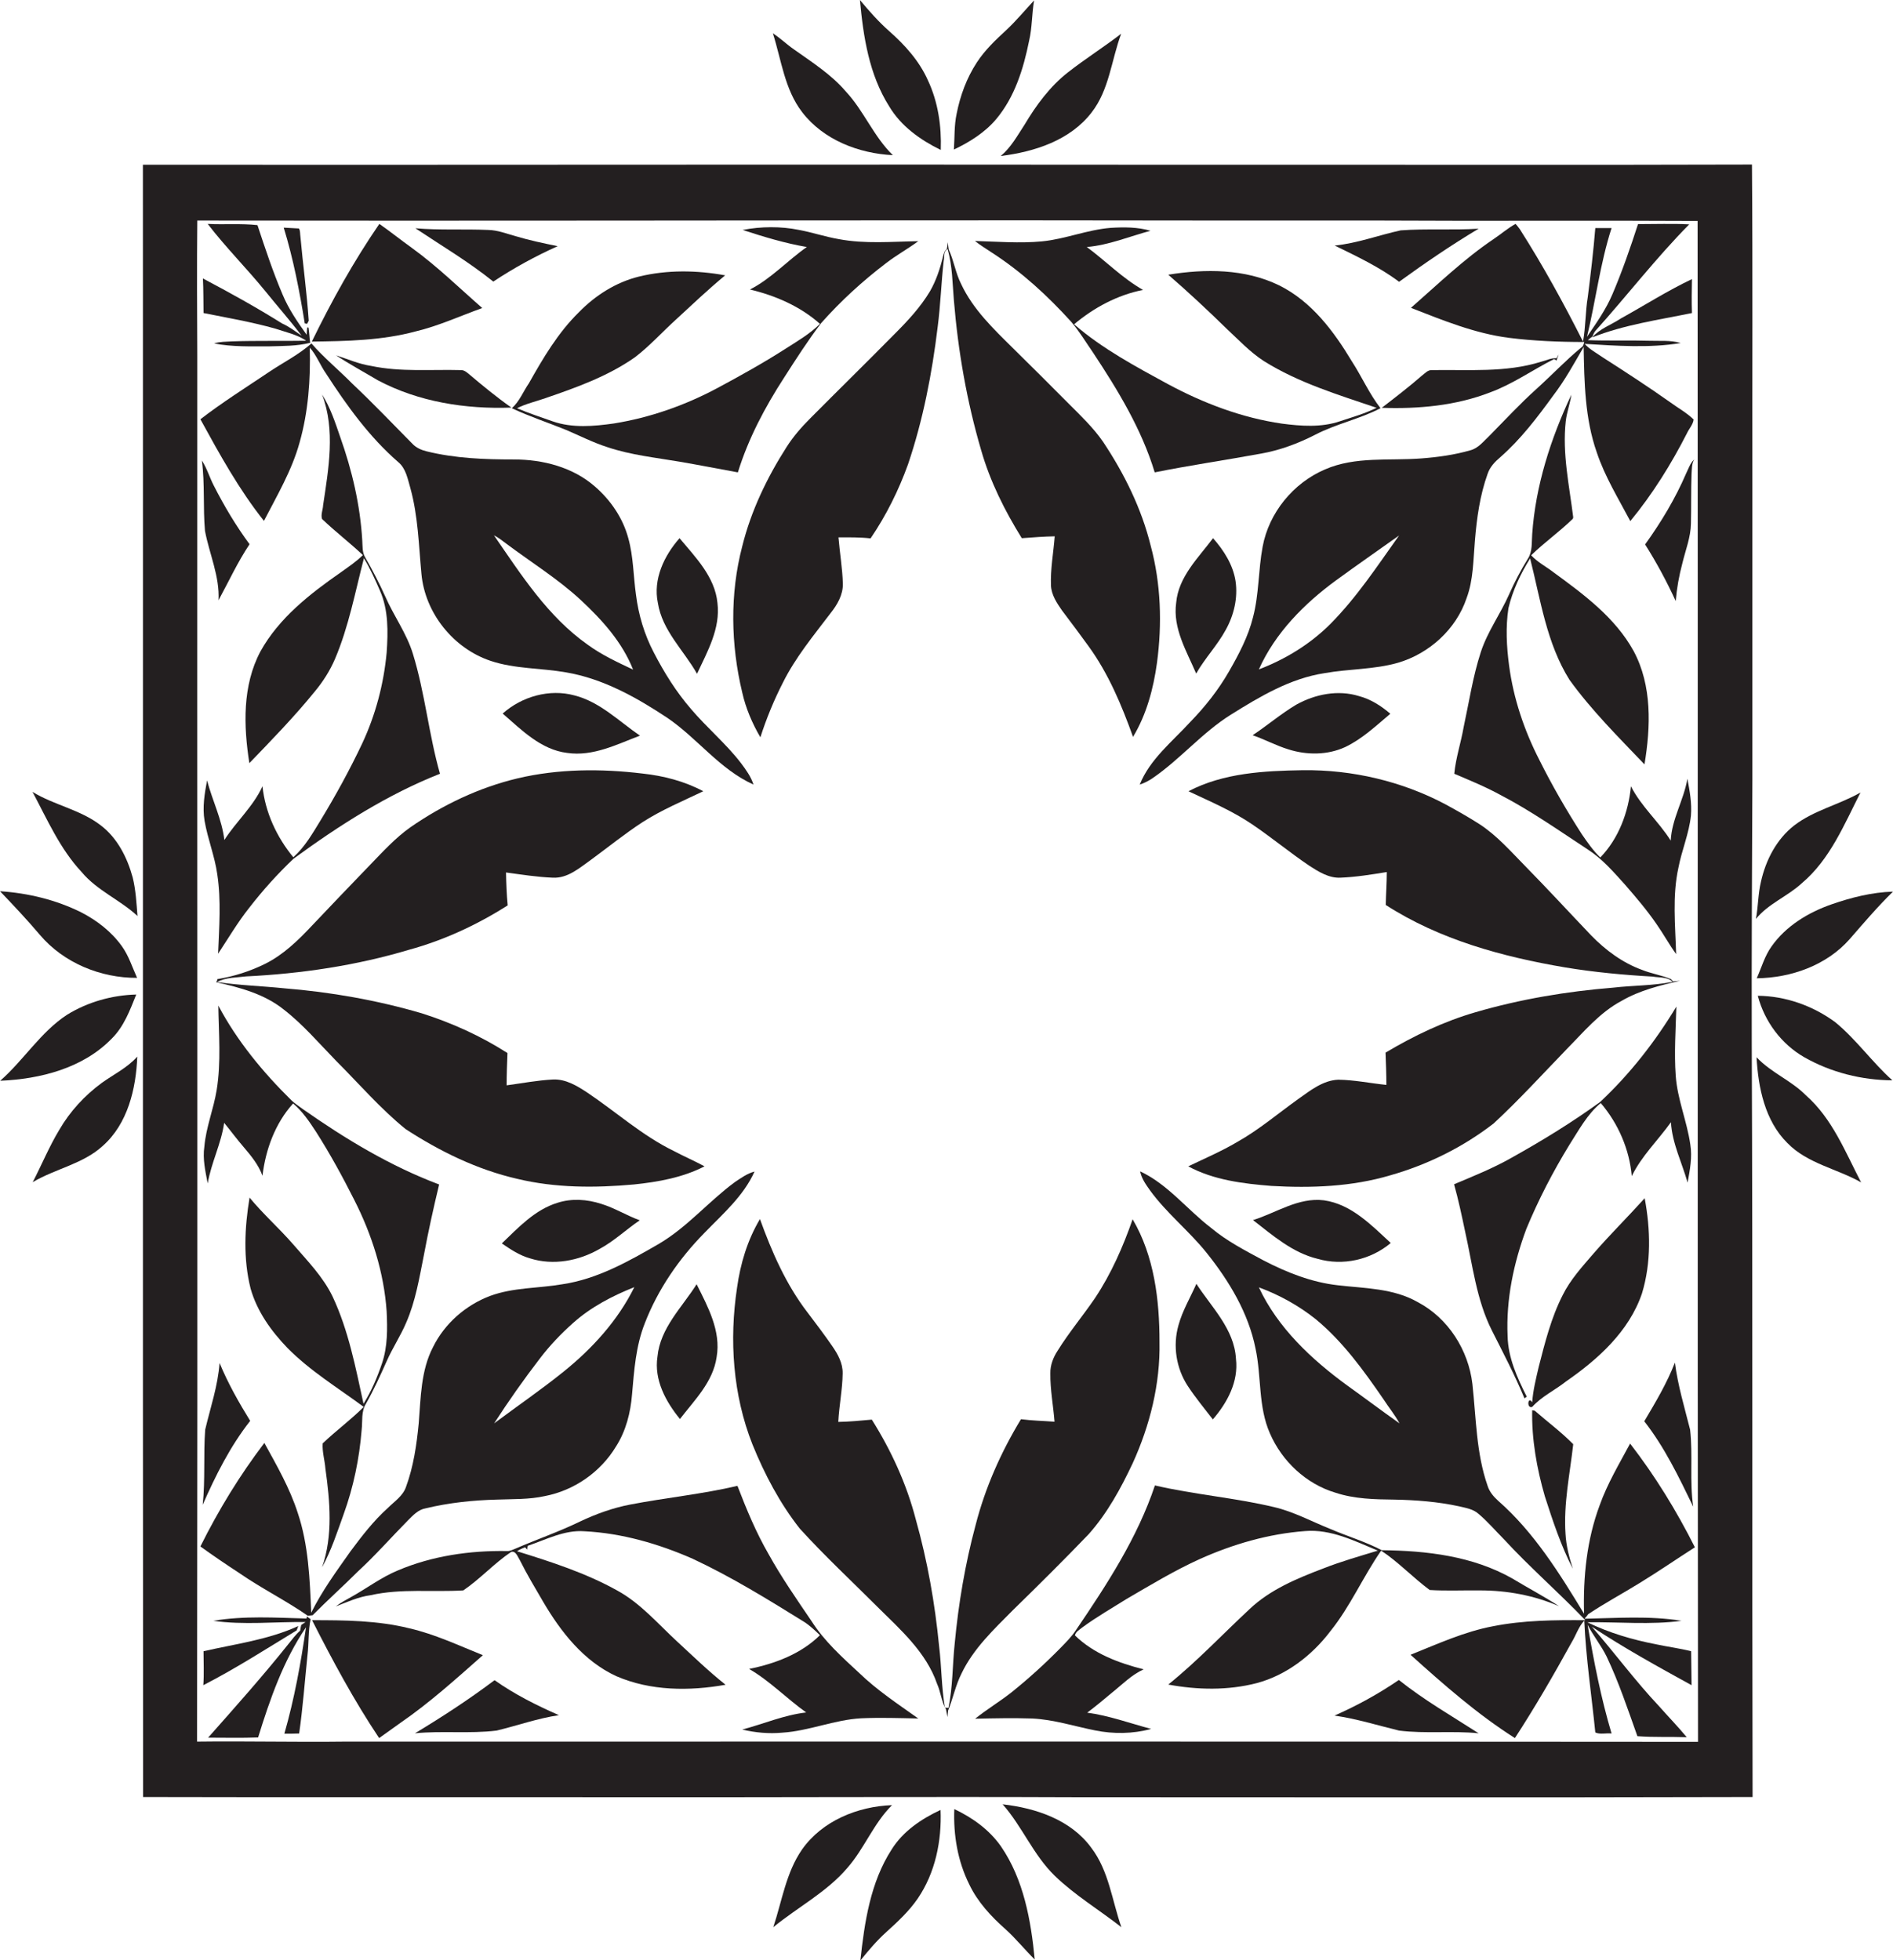 <?xml version="1.0" encoding="utf-8"?>
<!-- Generator: Adobe Illustrator 19.2.0, SVG Export Plug-In . SVG Version: 6.00 Build 0)  -->
<svg version="1.1" id="Layer_1" xmlns="http://www.w3.org/2000/svg" xmlns:xlink="http://www.w3.org/1999/xlink" x="0px" y="0px"
	 viewBox="0 0 908.7 941.2" enable-background="new 0 0 908.7 941.2" xml:space="preserve">
<g>
	<path fill="#231F20" d="M451.6,72c0.4-11.5-1.3-23.1-6.2-33.5c-4.1-9.2-11-16.9-18.5-23.5c-5.2-4.6-9.7-9.7-14.1-15
		c1.6,17.6,4.4,35.8,14,51C432.5,60.6,441.8,67.2,451.6,72z"/>
	<path fill="#231F20" d="M478.2,57.2c8.9-10.6,13.1-24.2,15.8-37.6c1.5-6.4,1.3-13,2.4-19.4c-4.4,4.7-8.5,9.7-13.2,14.1
		c-5.2,4.8-10.4,9.7-14.3,15.7c-4.9,7.5-8,16-9.7,24.7c-1.2,5.6-0.9,11.4-1.3,17.1C465.5,68.2,472.8,63.6,478.2,57.2z"/>
	<path fill="#231F20" d="M428.6,74.5c-9.2-8.9-13.9-21.3-22.6-30.6c-7-8.2-16.2-14-24.9-20.2c-3.5-2.4-6.5-5.4-10.1-7.7
		c4.1,12.8,5.6,26.9,14.1,37.9C395.3,67.2,412.3,73.7,428.6,74.5z"/>
	<path fill="#231F20" d="M480.4,74.9c16.2-2,33.3-7.5,43.6-20.9c8.5-10.9,9.5-25.2,14.2-37.8c-8.3,6.4-17.2,12-25.5,18.5
		c-8.7,6.8-15.3,15.8-20.9,25.2C488.4,65.1,485.3,70.8,480.4,74.9z"/>
	<path fill="#231F20" d="M840.9,501.4c-0.1-42.3,0.1-84.7,0.3-127c0-47.3,0-94.7,0-142c-0.1-51.1,0.2-102.3-0.2-153.4
		c-90.8,0.3-181.7,0-272.5,0.1c-166.6-0.2-333.2,0.1-499.9,0c0.1,261.2-0.1,522.5,0.1,783.7c75.9,0.2,151.9,0,227.8,0.1
		c73.6,0.1,147.3-0.3,221,0c107.9,0,215.9,0.2,323.8-0.1C841,742.3,841.4,621.9,840.9,501.4z M165.4,836.2
		c-23.6,0.3-47.2-0.3-70.8,0c0.3-221.6,0-443.2,0.1-664.8c-0.1-21.8-0.2-43.7,0-65.5c132.2,0.2,264.5-0.1,396.7-0.1
		c57,0.1,113.9,0.1,170.9,0.1c50.9,0.3,101.7-0.1,152.6,0.2c0.2,243.4-0.1,486.8,0.2,730.2C598.6,836.1,382,836.2,165.4,836.2z"/>
	<path fill="#231F20" d="M97.4,133.7c0.3,5.5,0.2,11,0.3,16.6c11.5,2.3,23.2,4.3,34.5,7.5c5,1.7,10.4,2.8,14.8,5.8
		c-11.9,0.2-23.8-0.1-35.7,0.3c-2.8,0.2-5.8,0.1-8.5,1c8.7,1.7,17.7,1.4,26.5,1.4c6.5-0.2,13.2-0.1,19.6-1.7
		c-0.4-2.4-0.4-4.9-0.8-7.3l-0.6-0.1c-0.1,0.9-0.3,2.6-0.3,3.5c-4.4-6.1-8.7-12.4-11.6-19.4c-4.6-10.8-8.3-22-12-33.2
		c-7.9-0.9-15.9-0.2-23.9-0.6c8.6,11.2,18.6,21.2,27.5,32.1c5.8,7.2,12,14.2,17.6,21.6c-3-2.1-6-4.4-9.4-5.9
		C123.1,147.6,110.3,140.5,97.4,133.7z"/>
	<path fill="#231F20" d="M724.3,162.2c12,1.5,24.1,2,36.2,2c-0.3,1-0.4,2.1-1.5,2.7c-7.5,6.2-14.2,13.3-21.4,19.8
		c-7.9,7.1-15.1,14.9-22.6,22.5c-2.8,2.6-5.3,6-9.2,7c-7.6,2.2-15.6,3.3-23.5,3.9c-15.4,1.2-31.7-1.1-46.3,5.3
		c-15.2,6.5-26.9,20.8-29.9,37.1c-2.1,11.2-1.7,22.8-4.6,33.8c-2.3,9.3-6.8,17.8-11.5,26c-5.1,8.9-11.5,17-18.6,24.3
		c-8.7,9.5-19.4,17.9-24.3,30.1c2.2-0.7,4.3-1.8,6.2-3.1c13.3-9.1,23.8-21.9,37.6-30.5c13.9-8.7,28.5-17.4,44.9-19.9
		c11.7-2.1,23.8-1.7,35.3-5c15-4.4,27.9-16.1,32.9-31c3.3-8.8,3.2-18.4,4-27.6c0.9-10.9,2.4-21.8,6.1-32.1c1.1-3.3,3.5-5.8,6.1-8
		c9.8-8.6,17.7-19,25.4-29.6c5.6-7.3,10-15.4,14.6-23.3c0.3,17,0.6,34.4,6.3,50.6c3.9,11.7,10.4,22.2,16.1,33
		c10.7-13,19.6-27.3,27.2-42.2c1-2.2,2.9-4.1,3.2-6.6c-3.4-3.3-7.5-5.5-11.3-8.3c-10.6-7.5-21.4-14.5-32.3-21.5
		c-3-2.1-6.3-3.8-8.7-6.5c15.3,0.9,30.8,2.1,46.1-0.4c-5-1.5-10.2-0.9-15.3-1.1c-9.8-0.3-19.5,0.1-29.3-0.3c0.7-0.6,1.5-1.2,2.3-1.8
		c0.3-1,0.7-1.8,1.3-2.6c15.2-16.9,29.1-35,45.1-51.2c-8.2-0.4-16.4-0.1-24.6-0.1c-3.7,11.4-7.6,22.7-12.3,33.7
		c-3.1,7.3-7.7,13.8-12.2,20.4c4.2-17.3,6.3-35.2,11.8-52.2c-2.6,0-5.2,0-7.8,0c-0.9,11-2.2,22-3.6,33c-1.2,7.1-1,14.4-2.3,21.5
		c-9.3-18.4-19.2-36.5-30.3-53.9c-0.7-0.9-1.3-1.8-2.1-2.6c-3.8,2.1-7.1,5-10.7,7.4c-14.2,9.6-26.6,21.6-39.5,32.9
		C692.6,153.8,708,160.1,724.3,162.2z M638.6,299.6c-9.7,9.7-21.5,16.9-34.3,21.8c7.8-17.5,21.8-31.6,37.1-42.8
		c10-7.3,20.1-14.3,30.2-21.5C661.2,271.7,651.3,286.8,638.6,299.6z"/>
	<path fill="#231F20" d="M231.5,147.9c-11.1-9.7-21.7-20.1-33.7-28.8c-5.3-3.8-10.4-7.9-15.7-11.6c-12.3,17.9-22.9,37-32.4,56.5
		c16.7-0.2,33.6-0.5,49.9-4.9C210.5,156.5,220.9,151.7,231.5,147.9z"/>
	<path fill="#231F20" d="M147.4,155.5c0.2-0.4,0.6-1.1,0.8-1.5c-0.9-13.5-2.8-27-4-40.5c-0.2-1.2,0-2.7-0.7-3.8
		c-2.4-0.2-4.9-0.2-7.3-0.4c4.6,15,7.6,30.5,10.1,46C146.5,155.3,147.1,155.4,147.4,155.5z"/>
	<path fill="#231F20" d="M267.7,118.2c-6.8-1.4-13.5-2.8-20.2-4.8c-4.3-1.2-8.6-2.9-13.1-3c-11.7-0.5-23.4,0.2-35-0.8
		c12.6,8.4,25.6,16.1,37.4,25.6C246.6,128.7,257,123,267.7,118.2z"/>
	<path fill="#231F20" d="M245.7,196c8.5,4,17.4,6.9,26,10.4c6.6,2.8,13,6.1,19.9,8.3c11.3,3.8,23.1,5,34.8,7
		c9.3,1.6,18.5,3.4,27.8,5.1c5-16.2,13-31.3,22.2-45.5c5.7-8.9,11.4-17.8,17.8-26.2c9.4-10.6,19.9-20.2,31.2-28.8
		c4.9-3.8,10.4-6.8,15.4-10.5c-12.7,0.2-25.6,1.4-38.2-1c-6.4-1.1-12.6-3.2-19-4.4c-8.9-1.8-18.2-1.7-27.1,0
		c10.1,3.3,20.3,6.4,30.8,8.2c-9.3,6.5-17.1,15.2-27.3,20.4c12.2,2.9,24.2,8.1,33.6,16.5c-4.8,4.8-10.7,8.2-16.3,11.8
		c-10.6,6.8-21.7,13-32.9,19c-15.5,8.3-32.3,14.2-49.6,17c-9.8,1.4-20.1,2.3-29.5-1c-5.7-2-11.5-3.9-17.1-6.3
		c4.3-2.2,9-3.2,13.5-4.8c14.9-5.1,30-10.5,43-19.6c7.1-5.4,13.1-12.1,19.7-18.1c7.8-7.2,15.5-14.5,23.7-21.3
		c-13.7-2.5-27.9-2.7-41.4,0.6c-11,2.7-20.9,9-28.8,17.1c-10,9.8-17.2,22-24,34.1C251.2,187.9,249.4,192.7,245.7,196z"/>
	<path fill="#231F20" d="M514.3,154.6c3.9,4.6,7,9.8,10.4,14.7c11.9,18,23.3,36.7,29.6,57.5c16.9-3.4,34.1-5.9,51-9
		c9.1-1.6,17.9-4.9,26.1-9.1c10-5.2,21.3-7.5,31.3-12.7c-5.4-6.9-8.9-15-13.7-22.4c-8.7-14.5-19.4-28.9-35-36.6
		c-16.4-8-35.5-8-53.2-5.1c9.7,8.4,19,17.1,28.1,26c5.7,5.3,11.1,11.1,17.7,15.4c16.7,10.5,35.7,16.2,54.2,22.5
		c-5.6,2.8-11.7,4.5-17.7,6.5c-8.9,3-18.5,2.3-27.7,1.1c-19.3-2.8-37.7-9.8-54.8-19c-15.6-8.5-31.5-17-45-28.7
		c9.5-8,20.9-14.1,33.1-16.5c-9.9-5.6-17.9-13.9-27-20.6c10.6-0.9,20.5-5.1,30.6-7.8c-6.2-1.8-12.7-1.8-19.1-1.4
		c-11.3,0.9-21.8,5.4-33.1,6.5c-10.7,1-21.4,0.1-32.1-0.2c2.6,2.1,5.5,3.8,8.3,5.7C490.5,130.6,503,142.1,514.3,154.6z"/>
	<path fill="#231F20" d="M709.8,109.8c-12.5,0.8-25-0.1-37.4,0.8c-10.6,2.3-20.8,6.2-31.7,7.3c10.6,5.2,21.5,10.3,30.9,17.4
		C684,126.3,696.6,117.7,709.8,109.8z"/>
	<path fill="#231F20" d="M388.9,200.9c-4.2,4.2-8.1,8.7-11.3,13.7c-9.4,14.7-17.1,30.7-21.3,47.7c-6,22.9-5.5,47.3,0,70.2
		c1.7,7.6,4.8,14.8,8.7,21.5c2.9-9,6.5-17.8,10.8-26.2c6-12.1,14.7-22.6,22.9-33.4c3.2-4,6-8.8,5.9-14.1c-0.2-7.5-1.5-14.9-2.1-22.3
		c5.1,0,10.3-0.1,15.4,0.5c7.5-11,13.5-23.1,18-35.6c7.2-21.3,11.5-43.5,14.2-65.8c1.4-10.6,1.7-21.2,2.9-31.8
		c0.5-1.9-0.3-4.6,1.9-5.7c2.3,8,2.3,16.4,3,24.6c2,24.3,6.2,48.5,13.1,72c4.3,15,11.3,29,19.5,42.2c5.3-0.4,10.5-0.8,15.8-0.9
		c-0.6,7.9-2.1,15.7-1.8,23.6c0.2,4.5,2.8,8.4,5.3,12c4.3,5.7,8.6,11.4,12.7,17.1c9.6,13.2,15.9,28.3,21.4,43.6
		c6.5-10.8,9.8-23.2,11.5-35.6c2.5-18.7,1.9-37.9-3-56.1c-4.4-17.9-12.7-34.7-22.9-50c-4.7-6.8-10.7-12.5-16.5-18.3
		c-8.8-8.9-17.7-17.7-26.6-26.5c-9.4-9.3-19.3-18.7-25-30.9c-2.7-5.3-3.5-11.3-6-16.6c-0.2-1.2-0.3-2.3-0.4-3.5
		c-0.2,1.1-0.3,2.2-0.5,3.3c-1.2,0.8-1.4,2.3-1.8,3.5c-1.4,5.8-3.3,11.6-6.3,16.8c-4.5,7.5-10.5,14-16.7,20.2
		C416,174,402.4,187.3,388.9,200.9z"/>
	<path fill="#231F20" d="M777.9,153c-4.5,3-10,4.8-13.6,9c15.4-6.1,31.8-8.4,47.9-11.7c-0.2-5.4-0.1-10.9,0-16.3
		C800.4,139.6,789.3,146.7,777.9,153z"/>
	<path fill="#231F20" d="M143.8,212.5c4.2-14.8,5.3-30.3,4.9-45.6c3.3,3.7,5,8.5,7.9,12.6c9.9,15.3,20.7,30.3,34.5,42.3
		c3.8,3.1,4.6,8.2,5.9,12.6c3.7,13.4,4,27.3,5.3,41.1c1.7,18.8,15.3,35.8,33.2,41.8c11.6,3.9,24.1,3.4,36.1,5.5
		c17.8,3,33.9,12,48.8,21.9c14.4,9.8,25.1,24.7,41.3,32c-1.2-3.8-3.6-7.1-6-10.3c-7.2-9.4-16.4-17-24-26
		c-7.1-8.2-12.9-17.5-17.9-27.2c-4.5-8.6-7.3-18-8.5-27.6c-1.3-9.1-1.2-18.3-3.7-27.2c-2.6-9.7-8.5-18.3-16-24.8
		c-10.6-9.3-25-13-38.9-13c-14,0-28.2-0.5-41.9-3.9c-2.5-0.6-5-1.7-6.8-3.6c-9.6-9.7-19-19.6-29-29c-6.4-6.5-13.5-12.3-19.5-19.2
		c-6.2,5.5-13.7,9.2-20.5,13.8c-11,7.4-22.3,14.5-32.8,22.6c9.2,16.8,18.5,33.7,30.5,48.8C133,237.9,140.1,225.9,143.8,212.5z
		 M243.4,261.3c11.9,8.9,24.5,16.7,35.4,26.8c10.2,9.5,19.9,20.2,25.1,33.4c-7.4-3.5-15-7-21.7-11.9c-19.2-13.5-32-33.6-45.1-52.6
		C239.4,258.2,241.4,259.8,243.4,261.3z"/>
	<path fill="#231F20" d="M221.4,177.7c-14.4-0.4-29,1-43.2-2c-5.9-0.9-11.3-3.3-16.9-5.1c6.5,4.3,13.4,8,20.1,12
		c19.6,10.4,42.1,13.9,64.1,13.1c-7.1-5-13.8-10.5-20.4-16.1C224.1,178.8,222.9,177.7,221.4,177.7z"/>
	<path fill="#231F20" d="M746,172.4c0.3,0.2,0.9,0.5,1.2,0.7c0.3-1,0.7-1.9,1-2.9c-0.3,0.4-0.7,1.3-1,1.8c-2.7-0.2-5,1.1-7.5,1.7
		c-16.9,5.3-34.8,3.7-52.2,4c-2.1-0.2-3.5,1.6-5,2.7c-6.2,5.4-12.7,10.4-19.2,15.4c17.6,0.6,35.5-1,52-7.4
		C726.2,184.4,735.7,177.6,746,172.4z"/>
	<path fill="#231F20" d="M125,312.8c-8.7,16.4-8.1,35.8-5.3,53.6c10.8-11.2,21.7-22.4,31.5-34.5c3.9-4.7,7.2-9.9,9.6-15.5
		c6.6-15.5,9.7-32.2,13.9-48.4c3,5,5.4,10.3,7.7,15.6c4.1,9.3,3.9,19.8,3.2,29.8c-1.4,15-5.3,29.8-11.7,43.5
		c-6,12.7-12.8,25.1-20.1,37.1c-3.8,6.2-7.5,12.7-13,17.6c-8-9.7-13.5-21.6-14.8-34.1c-4.4,9.7-12.6,16.9-18.3,25.8
		c-1.2-10-5.8-19-8.3-28.6c-1.2,6.4-2.3,12.9-1.2,19.4c1.5,8.7,4.9,17,6.1,25.7c1.9,12.6,0.9,25.4,0.4,38.1
		c4.9-7.4,9.4-15.1,14.9-22c6.5-8.4,13.6-16.3,21.3-23.6c21.9-16,45-30.8,70.3-40.8c-5.4-19-7.2-38.8-13-57.6
		c-3-9.8-9.2-18.2-13.3-27.6c-2.9-6.4-6.1-12.6-9.6-18.7c-1.5-2.4-1.2-5.4-1.4-8.1c-1-17-4.9-33.7-10.6-49.7
		c-2.4-7-4.7-14.1-8.7-20.4c6.5,17.1,3.1,35.7,0.5,53.2c-0.1,2.2-1.2,4.5-0.5,6.6c6.3,6,13.3,11.4,19.6,17.3
		c-3.2,3.2-7,5.7-10.6,8.3C148.8,285.1,133.9,296.7,125,312.8z"/>
	<path fill="#231F20" d="M754.3,189.5c-9.9,21.1-17.2,43.7-18.8,67c-0.3,4,0.2,8.3-2.1,11.8c-3.4,5.5-6.4,11.2-9,17.1
		c-4.2,9.5-10.4,17.9-13.6,27.8c-3.8,11.7-5.6,23.9-8.2,35.9c-1.3,7.5-3.8,14.9-4.5,22.4c7.5,3.2,15.1,6.3,22.2,10.2
		c14.6,7.6,28.1,17.1,41.8,26.1c7,4.5,12.5,10.9,18,17c5.3,6.1,10.5,12.2,15.1,18.9c3.3,4.7,6,9.7,9.4,14.4
		c-0.4-13.8-1.9-27.9,1.1-41.5c1.6-8.4,5.1-16.4,6-25c0.5-6-0.6-11.9-1.7-17.7c-1.7,10.2-7.5,19.3-8,29.7
		c-5.8-9.2-14.2-16.4-19.1-26.1c-1.2,12.5-5.9,25.1-14.7,34.2c-3.5-3.3-6.2-7.3-8.9-11.2c-7.4-11.5-14.2-23.3-20.3-35.5
		c-7.3-14.2-12.5-29.6-14.6-45.5c-1.2-9.1-1.7-18.4-0.3-27.5c2-8.5,5.8-16.5,10.4-23.9c5,19.8,7.9,40.8,18.9,58.3
		c10.6,14.7,23.5,27.5,36,40.6c3-18,3.7-37.8-5.2-54.4c-8.8-16-23.8-27.1-38.3-37.7c-3.6-2.8-7.8-4.9-10.9-8.3
		c6.4-6.2,13.6-11.3,20-17.5l0.2-0.7c-1.9-15.3-5.3-30.6-3.6-46.1C752.1,197.9,753.7,193.8,754.3,189.5z"/>
	<path fill="#231F20" d="M809.4,227.3c-5.2,12.1-12,23.4-19.7,34.1c5.5,8.7,10.4,17.8,14.7,27.2c0.5-6.1,1.6-12.2,3.2-18.2
		c1.5-6.3,4-12.4,4.1-19c0.2-8,0-15.9,0.3-23.9c0.2-2.3,0-4.8,1.3-6.9C811.3,222.4,810.5,225.1,809.4,227.3z"/>
	<path fill="#231F20" d="M96.9,221.1c1.5,11.2,0.5,22.6,1.5,33.8c2.1,11.1,7.1,21.8,6.5,33.3c4.9-9,9.2-18.4,14.9-26.9
		c-6.5-8.8-12.1-18.2-17.1-28C100.6,229.3,99.4,224.9,96.9,221.1z"/>
	<path fill="#231F20" d="M315.8,289.5c2.1,13.3,12.4,22.7,18.8,34c5-10.7,11.3-21.8,9.8-34c-1.2-12.5-10.5-21.9-18.2-31.1
		C318.8,266.8,313.4,278.1,315.8,289.5z"/>
	<path fill="#231F20" d="M588.4,302.4c3.9-7,5.9-15.3,4.7-23.4c-1.2-7.8-5.6-14.7-10.8-20.6c-7.1,9.5-16.6,18.5-17.7,31
		c-1.7,12.3,5,23.2,9.6,34C578.4,316,584.4,309.8,588.4,302.4z"/>
	<path fill="#231F20" d="M307.2,353.2c-10.1-6.9-19.2-16.2-31.4-19.3c-12-3.3-25.3,0.5-34.5,8.7c9.1,7.9,18.4,17.4,31,18.9
		C284.7,363.3,296.1,357.4,307.2,353.2z"/>
	<path fill="#231F20" d="M645.7,358.7c8.2-3.9,14.8-10.2,21.7-16c-4.4-3.8-9.4-7-15.1-8.5c-10-3.1-21-0.9-30,4.1
		c-7.4,4.4-13.9,10-21,14.7c5.8,2,11.3,5,17.2,6.8C627.3,362.6,637.2,362.6,645.7,358.7z"/>
	<path fill="#231F20" d="M751.9,503.9c8.3-8.4,16-17.8,26.6-23.4c8.6-5,18.4-7.4,28-9.6c-1.2,0.1-2.3,0.2-3.4,0.3
		c-0.2-0.3-0.7-0.8-1-1.1c-4.5-1.9-9.3-2.6-13.8-4.4c-9.4-3.4-17.6-9.5-24.5-16.6c-10.4-10.9-20.6-22-31.2-32.8
		c-7.1-7.2-13.8-15-22.4-20.6c-5.3-3.4-10.8-6.5-16.3-9.5c-20.9-11.1-44.8-16.7-68.5-16.4c-18.6,0.3-38.1,1.3-54.9,10.1
		c10.4,4.9,21,9.4,30.6,15.9c9.3,6.3,18,13.5,27.3,19.8c4.5,2.9,9.5,6.1,15.1,5.8c7.4-0.3,14.8-1.5,22.2-2.7
		c0,5.3-0.4,10.5-0.5,15.8c25.9,16.7,56.1,24.9,86.2,30c13.9,2.3,27.9,3.6,42,4.4c3.2,0.6,7,0,9.5,2.5c-9.4,1.9-19,1.7-28.5,2.8
		c-22.3,1.8-44.5,5.5-66.1,11.8c-15.2,4.4-29.6,11.3-43.2,19.4c0.2,5.2,0.4,10.3,0.4,15.5c-7.7-0.8-15.4-2.4-23.1-2.5
		c-7.3,0.3-13.3,5.1-19.1,9.2c-9.8,7-18.9,14.8-29.4,20.7c-7.6,4.5-15.6,7.9-23.5,11.7c12.2,6.6,26.3,8.3,39.9,9.4
		c19.1,1.1,38.6,0.4,57.1-5.1c17.9-5.1,34.9-13.5,49.6-24.9C729.3,528,740.4,515.8,751.9,503.9z"/>
	<path fill="#231F20" d="M323.4,552.6c-15-7.3-27.5-18.6-41.3-27.9c-5-3.3-10.5-6.7-16.7-6.4c-7.5,0.4-14.8,1.8-22.2,2.8
		c0-5.2,0.2-10.4,0.4-15.5c-12.8-8.2-26.7-14.5-41.2-19.1c-21.5-6.3-43.7-10.2-66.1-12c-10.7-1.1-21.5-1.4-32.1-3
		c4.3-2.3,9.3-2.1,14-2.7c26.4-1.3,52.8-5.2,78.2-12.8c16.8-4.6,32.7-12,47.3-21.3c-0.5-5.2-0.7-10.5-0.8-15.8
		c7.4,1,14.9,2.2,22.4,2.5c7.2,0.4,12.9-4.7,18.4-8.6c8.2-6,16.2-12.5,24.8-18.1c9.2-5.9,19.3-10.1,29.1-14.8
		c-9-4.8-19-7.4-29.2-8.5c-19.9-2.4-40.4-2.3-59.9,2.3c-18.5,4.4-35.9,12.7-51.5,23.5c-7.2,5.1-13.1,11.6-19.2,17.9
		c-9.5,9.8-18.9,19.7-28.3,29.6c-6.5,6.9-13.5,13.7-22.1,18c-7.2,3.6-15.1,6.1-23,7.4c-0.1,0.5-0.3,1-0.6,1.5
		c11.4,2.5,23.2,5.7,32.4,13.1c9.3,7.2,17,16.3,25.2,24.7c11,11,21.2,22.9,33.3,32.7c16.4,10.7,34.4,19.5,53.6,23.9
		c18.3,4.4,37.3,4.4,56,2.7c11.6-1.2,23.4-3.3,33.9-8.7C333.4,557.4,328.3,555.2,323.4,552.6z"/>
	<path fill="#231F20" d="M48.4,396.3c-9.8-7.6-22.4-9.7-32.8-16.1c7.1,13.3,13.2,27.4,23.6,38.5c7.4,8.9,18.4,13.3,26.8,21.1
		c-0.5-6.2-0.8-12.4-2.3-18.5C61.1,411.8,56.4,402.4,48.4,396.3z"/>
	<path fill="#231F20" d="M865,424c13.5-11.4,20.3-28.2,28.1-43.5c-10.3,5.9-22.3,8.5-31.8,15.8c-8.5,6.6-13.7,16.7-16,27.1
		c-1.4,5.8-1.3,11.9-2.4,17.8C848.9,433.8,858.1,430.4,865,424z"/>
	<path fill="#231F20" d="M65.8,469.5c-2.3-5.1-4-10.6-7.3-15.2c-5-7-12-12.4-19.6-16.3c-12.1-6-25.4-9.2-38.9-10.1
		c6.5,6.8,13,13.7,19.1,20.9C30.5,462.3,48.3,469.6,65.8,469.5z"/>
	<path fill="#231F20" d="M850.4,454.4c-3.3,4.6-4.8,10.1-7.1,15.3c16.5-0.2,33.5-6.2,44.6-18.8c6.8-7.8,13.4-15.6,20.8-22.8
		c-10.1,0.3-20,2.8-29.5,6.1C868,438.1,857.3,444.6,850.4,454.4z"/>
	<path fill="#231F20" d="M65.4,477.5c-11.7,0.3-23.3,3.6-33.2,9.7c-12.7,8.3-20.8,21.8-32.1,31.7c19.2-0.8,39.7-6,53.5-20.2
		C59.5,492.9,62.4,485,65.4,477.5z"/>
	<path fill="#231F20" d="M881,490.8c-10.7-7.9-23.9-12.6-37.2-12.7c3.2,12.3,11.3,23.2,22.3,29.5c12.8,7.3,27.6,11,42.3,11.1
		C898.7,510,891.1,499.1,881,490.8z"/>
	<path fill="#231F20" d="M165,726.9c4.7-13,7.5-26.6,8.6-40.3c0.5-4.3-0.3-8.9,2.1-12.7c3.7-6.5,6.8-13.4,9.9-20.3
		c2.8-6.4,6.7-12.2,9.4-18.6c4.5-10.3,6.3-21.5,8.5-32.5c2.1-11.3,4.6-22.6,7.3-33.8c-23.4-8.8-44.9-21.8-65.3-36.1
		c-1.9-1.4-3.9-2.7-5.6-4.3c-13.7-13.5-26.1-28.5-35.1-45.5c0.2,13.5,1.4,27.1-0.8,40.6c-1.5,9.2-5.1,17.8-5.9,27.1
		c-0.9,6,0.5,11.9,1.6,17.7c1.7-10,6.5-19.1,7.9-29.1c3.2,3.9,6.2,8,9.5,11.8c3.5,4.1,7,8.4,8.9,13.6c1.5-12.6,6.1-25.2,14.7-34.7
		c4.5,3.8,7.8,8.7,11,13.6c6.7,10.5,12.7,21.5,18.3,32.6c8.5,16.7,14.3,34.9,15.6,53.6c0.4,8.3,0.5,16.9-2.2,24.9
		c-2.3,6.8-5.1,13.4-8.9,19.5c-3.8-17.4-7.2-35.2-14.8-51.4c-4.6-9.6-12.2-17.3-19-25.2c-6.7-7.7-14.4-14.5-20.9-22.4
		c-2.4,14.4-3.1,29.4,0.5,43.7c3.1,10.9,9.8,20.3,17.6,28.4c10.9,11.1,24.3,19.2,36.7,28.4c-6.2,6.2-13.3,11.4-19.7,17.5
		c-0.3,4,1,8.1,1.3,12.1c2.2,15.7,3.7,32.2-1.6,47.4C159.1,744.3,161.9,735.5,165,726.9z"/>
	<path fill="#231F20" d="M753.4,549.6c4.5-7,8.5-14.6,15-20c8.4,9.8,13.8,22.3,14.9,35.1c4.7-9.7,12.6-17.2,18.8-25.9
		c0.6,10.2,5.3,19.4,8,29c1.1-6,2.3-12.2,1.3-18.3c-1.6-11.2-6.2-21.7-7-33c-0.8-11.1,0-22.1,0.3-33.2
		c-10.1,16.8-22.3,32.4-36.6,45.8c-13.5,9.8-27.7,18.5-42.2,26.6c-8.9,5.1-18.4,8.9-27.9,12.9c2.1,7.5,3.7,15.1,5.3,22.7
		c3.6,16,5.4,32.8,12.9,47.6c5.4,10.7,11,21.4,15.6,32.5c0.4-0.3,0.7-0.6,1.1-0.8c-4.6-9.1-9-18.8-9.2-29.1
		c-0.8-17.6,2.9-35.1,9-51.5C738.5,576,745.5,562.5,753.4,549.6z"/>
	<path fill="#231F20" d="M48.9,519.9c-8.2,6-15.3,13.7-20.4,22.5c-4.9,8.1-8.5,16.9-12.8,25.2c10.9-6.5,24.1-8.7,33.6-17.4
		c12-10.6,16-27.4,16.6-42.9C61.1,512.7,54.6,515.8,48.9,519.9z"/>
	<path fill="#231F20" d="M866.9,525.9c-7.1-7.2-16.8-10.9-23.7-18.3c0.8,14.6,4,30.5,14.8,41.2c9.6,9.9,23.8,12.3,35.4,18.9
		C885.8,553.1,879.6,537.1,866.9,525.9z"/>
	<path fill="#231F20" d="M787,760.1c9-5.5,17.7-11.5,26.6-17.2c-8.8-17.5-19.1-34.3-31.1-49.8c-5.2,9.7-10.9,19.2-14.6,29.6
		c-6.2,16.6-8,34.5-7.5,52.1c-11.8-19.4-24-39.1-41.2-54.2c-2.2-2-4.2-4.3-5.1-7.2c-5.5-15.7-5.5-32.6-7.3-48.9
		c-1.9-16.3-11.6-31.6-26.2-39.3c-11.7-6.7-25.4-6.6-38.3-8.1c-12.6-1.4-24.5-6.1-35.7-11.9c-8.7-4.7-17.7-9.3-25.3-15.7
		c-11.5-8.8-20.7-20.9-34-27.1c0.7,3.5,2.8,6.4,4.8,9.2c7.9,10.9,18.7,19.4,27.1,29.9c10.8,13.5,20.1,28.9,23.5,46
		c2.9,13.5,1.2,27.8,6.9,40.7c5.8,13.4,17.4,24.3,31.5,28.5c9.1,3,18.7,3.2,28.2,3.3c10.4,0.2,20.8,1,31,3.2
		c3.3,0.8,6.9,1.3,9.5,3.7c4.3,3.6,8,8,12,12c12.5,13.6,26.5,25.7,39.2,39c-14.8-0.1-29.7,0-44.3,2.9c-13.8,2.6-26.6,8.5-39.6,13.7
		c15.9,14.3,32,28.5,50.1,40c9.7-14.9,18.6-30.3,27.2-45.9c2.1-3.4,3.3-7.5,6.1-10.5c0.8,18,3.5,35.8,5.3,53.7
		c2.3,1.1,5.2,0.2,7.8,0.5c-5.1-17.1-8.5-34.6-11.5-52.2c2.7,5.3,6.5,9.9,9.1,15.2c5.9,12.4,10.2,25.4,14.8,38.3
		c7.9,0.6,15.8,0.2,23.7,0.5c-4.3-5.2-8.9-9.9-13.3-14.9c-11.5-12.2-21.4-25.7-32.3-38.2c15.4,10.2,31.7,19.2,47.9,28.1
		c-0.1-5.4-0.1-10.9-0.2-16.3c-5.5-1.4-11.1-2.1-16.7-3.3c-11.4-2.2-22.7-5.5-33.1-10.6c15.1-0.2,30.3,1.3,45.2-0.7
		c-15.4-2.5-31.1-1.3-46.6-1c0.5-0.5,1.4-1.6,1.8-2.2C770.5,769.6,778.9,765.1,787,760.1z M646.7,665.2
		c-17.1-12.5-33.3-27.6-42.4-47.1c9.8,3.6,19,8.7,27.2,15.2c13.1,10.8,23.1,24.7,32.6,38.5c2.5,3.9,5.5,7.5,7.7,11.6
		C663.3,677.4,655.1,671.2,646.7,665.2z"/>
	<path fill="#231F20" d="M147.8,775.8c0.6-0.1,1.8-0.2,2.3-0.3c7-7.1,14.5-13.8,21.6-20.9c8.5-7.8,16.1-16.5,24.2-24.7
		c2.4-2.4,4.9-5.1,8.4-5.7c11.2-2.7,22.7-3.9,34.2-4.2c7.7-0.3,15.5,0,23.1-1.7c14-2.7,26.7-11.5,34.1-23.8c4.8-7.5,7-16.3,7.7-25
		c1-11.5,1.8-23.2,6.1-34.1c6.3-16.3,16.4-31,28.6-43.4c8.8-9.1,18.8-17.7,24.1-29.5c-3.5,0.9-6.5,3.1-9.5,5.1
		c-12.6,9.3-22.8,21.6-36.4,29.6c-14.5,8.4-29.5,16.9-46.3,19.4c-11.6,2-23.6,1.5-34.7,5.6c-11.7,4.4-21.8,13.2-27.4,24.5
		c-5.9,11.3-5.9,24.4-6.9,36.7c-1,10.3-2.5,20.7-6.1,30.5c-1.5,4.4-5.6,7-8.7,10.1c-6.9,6.2-12.5,13.5-18,20.9
		c-6.7,9.5-13.6,18.9-18.8,29.4c-0.7-16.1-1.3-32.6-6.5-48c-3.8-11.8-10-22.6-16-33.5c-11.8,15.5-22,32.2-30.7,49.7
		c6.2,4.5,12.6,8.8,19,13C125.8,762.8,137.3,768.5,147.8,775.8z M259.2,652.2c4.7-6.2,10.1-11.8,15.9-17c8.5-7.6,18.8-13,29.4-17.2
		c-7.9,16-20.2,29.5-34,40.6c-10.8,8.7-22.2,16.5-33.3,24.8C244.1,672.7,251.5,662.2,259.2,652.2z"/>
	<path fill="#231F20" d="M267.6,577.5c-10.8,3.3-18.8,11.9-26.7,19.5c4.2,2.9,8.6,5.8,13.6,7.2c11.1,3.5,23.4,1.2,33.4-4.6
		c7-3.8,12.7-9.3,19.2-13.7c-6.3-2.3-12-5.9-18.5-7.9C281.8,575.8,274.4,575.3,267.6,577.5z"/>
	<path fill="#231F20" d="M601.5,585.8c9.5,7.4,19,15.7,31,18.6c12.1,3.5,25.5,0.5,35.1-7.6c-9.3-8.6-19-18.7-32.1-20.5
		C623.2,574.8,612.7,582.3,601.5,585.8z"/>
	<path fill="#231F20" d="M788.2,621c4.5-14.8,4.1-30.7,1.3-45.7c-8.1,9-16.7,17.5-24.6,26.6c-5.4,6.3-11.1,12.5-14.8,20
		c-5.5,10.8-8.5,22.8-11.5,34.5c-1.3,5.6-2.7,11.2-3.1,16.9c-2.1-3.3-2.8,3.2,0,2.2c4.6-5.1,10.9-8,16.2-12.2
		C767,652.7,782,639.3,788.2,621z"/>
	<path fill="#231F20" d="M486.2,773.1c12.3-12,24.5-24.1,36.4-36.5c8.9-10,15.4-21.9,21.1-34c8.3-18.2,13.3-38.2,12.9-58.3
		c0-20.1-2.5-41.2-12.9-58.9c-4.6,13.2-10.3,26.2-18.1,37.9c-5.8,8.5-12.5,16.5-17.9,25.2c-2.1,3.2-3.6,7-3.5,10.9
		c-0.1,7.8,1.4,15.4,2,23.2c-5.4-0.4-10.8-0.5-16.1-1.2c-9.6,15.8-17.2,32.9-21.8,50.9c-5,18.6-8.2,37.6-10,56.7
		c-1.1,10.3-0.9,20.8-3,31c-0.4,0-1.2-0.1-1.7-0.1c-1.7-9.8-1.6-19.7-2.8-29.5c-2-20.6-5.6-41-11.2-60.9
		c-4.4-17-11.8-33.1-21.1-47.9c-5.4,0.5-10.7,1-16.1,1.1c0.4-7.8,2-15.5,2.1-23.3c0.1-4.9-2.3-9.2-5-13.1
		c-3.8-5.5-7.8-10.8-11.9-16.2c-10.3-13.4-17.1-29-22.8-44.8c-6,10.1-9.4,21.4-11,33c-3.8,25.1-2,51.4,7.4,75.2
		c5.8,14.3,13.1,28.2,22.7,40.4c11.9,13.1,24.9,25.2,37.4,37.7c11,10.9,23.3,21.7,28.5,36.8c1.8,4,2.1,8.5,4.3,12.3
		c0.2,1.2,0.5,2.5,0.7,3.7c0.1-0.8,0.2-2.3,0.3-3.1c2.4-5.9,3.6-12.2,6.5-17.9C467.3,791.5,477,782.4,486.2,773.1z"/>
	<path fill="#231F20" d="M315.6,651.4c-1.7,11.1,4,21.6,10.8,29.9c7-9.1,15.9-17.8,17.6-29.7c2.2-12.5-4.2-24.2-9.6-35
		C327.4,627.7,316.9,637.6,315.6,651.4z"/>
	<path fill="#231F20" d="M593.3,652.4c-0.8-14.3-11.7-24.7-19-36c-2.9,6.6-6.7,12.9-8.6,19.9c-2.8,9.8-1.1,20.7,4.5,29.2
		c3.7,5.6,7.9,10.7,12,16C589.2,673.4,594.6,663.3,593.3,652.4z"/>
	<path fill="#231F20" d="M105.4,654.4c-0.8,11-4.4,21.4-6.9,32c-0.9,12,0.1,24.1-1.2,36.1c6.2-14.1,13.2-28.1,22.8-40.3
		C114.6,673.3,109.4,664.1,105.4,654.4z"/>
	<path fill="#231F20" d="M811.3,686.4c-2.7-10.7-5.9-21.3-7.3-32.2c-3.8,9.9-9.3,19.1-14.7,28.2c9.8,12.5,16.6,26.8,23.5,41
		C811,711.2,812.7,698.7,811.3,686.4z"/>
	<path fill="#231F20" d="M736.7,677.3c-0.3,0-0.9-0.2-1.2-0.2c-0.3,13.8,2.2,28,6.1,41.4c3.8,11.8,7.7,23.6,13.4,34.7
		c-1.7-5.4-3.2-11-3.5-16.7c-1-14.5,2.1-28.8,3.7-43.1C749.5,687.6,742.9,682.7,736.7,677.3z"/>
	<path fill="#231F20" d="M686.3,763.4c8,0.5,16.1,0.1,24.2,0.2c13,0,26,2.4,37.9,7.6c-7.3-4.8-15-8.8-22.4-13.3
		c-19-10.8-41.2-13.4-62.7-13.6c-7.9-4.1-16.5-6.7-24.7-10.2c-9-3.6-17.6-8.3-27-10.5c-18.9-4.5-38.3-6-57.2-10.4
		c-8.4,25.1-23,47.5-37.8,69.3c-2.2,3.4-5.1,6.2-7.9,9.1c-7.3,7.4-15,14.4-23.1,20.9c-5.7,4.5-11.9,8.2-17.5,12.7
		c9.1-0.2,18.3-0.4,27.4-0.1c10.3,0.5,20.1,3.7,30.1,5.7c8.9,1.8,18.2,1.7,27-0.7c-10.2-2.7-20.2-6.4-30.7-7.8
		c4.1-3.1,8.1-6.4,12-9.7c4.9-3.9,9.3-8.5,15.1-11.1c-11.9-3-24-7.5-33-16.3c0.4-1.8,2.2-2.7,3.5-3.8c6.8-5,14.1-9.2,21.3-13.7
		c11.5-6.7,22.9-13.6,35-19.1c16-7.2,33.2-12.2,50.8-13.5c12.3-1,23.7,4.8,34.8,9.4c-8.8,2.7-17.7,5.2-26.3,8.6
		c-12.6,4.8-25.4,10.1-35.3,19.5c-13,12.1-25.2,25.1-39,36.2c14,2.6,28.6,2.9,42.5-0.7c14.2-3.8,26.5-13.3,35.3-24.9
		c9.6-11.9,15.7-26.2,24.4-38.7C671.2,749.9,678.2,757.4,686.3,763.4z"/>
	<path fill="#231F20" d="M389.6,778.4c-7.2-10.6-14.5-21.1-20.7-32.3c-6-10.4-10.6-21.5-14.9-32.7c-17,4-34.5,5.7-51.6,9
		c-8.3,1.6-16.3,4.5-23.9,8.1c-10.1,4.9-20.8,8.6-31.2,13.1c-1.3,0.5-2.5,1.2-3.9,1.1c-17.8-0.3-35.9,2.3-52.4,9.3
		c-8,3.3-14.9,8.6-22.5,12.8c-2.5,1.4-5,2.7-7.3,4.5c5.4-2.1,10.8-4.6,16.7-5.4c14.6-3.3,29.6-1.4,44.5-2.3c8.1-5.5,14.8-13,23-18.5
		c2.3-0.6,3.2,2.6,4.2,4.1c3.4,6.8,7.3,13.3,11.1,19.8c8.5,14.5,19.5,28.6,35.2,35.8c16.4,7.1,35,7.2,52.4,4.1
		c-8.2-6.5-15.7-13.8-23.4-20.9c-9.2-8.5-17.5-18.3-28.7-24.4c-15.1-8.4-31.6-13.7-48-18.8c1.2-0.8,2.5-1.4,3.9-1.9
		c0.2,0.3,0.7,0.8,1,1.1c0-0.5,0.1-1.4,0.2-1.8c8.9-3,17.6-7.7,27.2-7c18,0.9,35.6,6,52,13.2c18.6,8.7,36.1,19.5,53.5,30.3
		c2.8,1.8,5.2,4.1,7.6,6.4c-9.1,9-21.6,13.7-34,16.2c10,5.8,18,14.2,27.4,20.9c-10.6,1.2-20.4,5.5-30.7,8.2
		c6.3,1.5,12.8,2.1,19.2,1.5c12.9-0.8,25-6.2,37.9-6.9c9.1-0.4,18.3-0.1,27.4,0.1c-9.7-6.9-19.7-13.5-28.3-21.8
		C404.3,795.7,395.7,788,389.6,778.4z"/>
	<path fill="#231F20" d="M147.1,777.1c-14.9-0.4-29.9-1.4-44.7,1.1c14.6,2.1,29.5,0.4,44.3,0.6c-0.5,0.3-1.6,1-2.1,1.4
		c-0.2,0.9-0.4,1.8-0.5,2.7c-2.2,1.9-3.9,4.3-5.7,6.5c-12.3,15.4-25.4,30.1-38.5,44.9c8,0,16,0.2,24-0.1c5.7-18.4,12.1-36.9,23-52.9
		c-2.5,17.2-5.6,34.4-10.4,51.1c2.4,0,4.8,0,7.1-0.1c1.8-12.5,2.7-25.1,4-37.6c0.7-5.7,0.3-11.6,1.5-17.3c-0.6-0.4-1.2-0.9-1.8-1.3
		L147.1,777.1z"/>
	<path fill="#231F20" d="M196.5,781.8c-15.3-3.8-31.1-3.9-46.7-3.9c9.8,19.3,20.1,38.5,32.2,56.6c3.4-2.4,6.8-4.9,10.2-7.3
		c14.1-9.7,26.8-21.2,39.6-32.5C220.1,790,208.7,784.6,196.5,781.8z"/>
	<path fill="#231F20" d="M142.4,782.8c0.2-0.5,0.6-1.6,0.8-2.1c-14.4,6.6-30.2,8.6-45.5,12.1c0,5.4,0.3,10.8-0.1,16.3
		C113,801.2,127.6,791.8,142.4,782.8z"/>
	<path fill="#231F20" d="M199.2,832.2c13-1.3,26.2,0.3,39.2-1.3c10-2.4,19.7-5.9,29.9-7.4c-10.7-4.7-21.3-10-30.9-16.8
		C225.2,815.9,212.3,824.3,199.2,832.2z"/>
	<path fill="#231F20" d="M640.6,823.7c10.5,1.5,20.7,4.7,31,7.2c12.7,1.6,25.5,0,38.2,1.3c-12.9-8.3-26.3-16-38.3-25.6
		C661.7,813.3,651.3,819,640.6,823.7z"/>
	<path fill="#231F20" d="M385,888c-7.7,11.1-9.6,24.7-13.8,37.3c11.7-9.6,25.6-16.8,35.5-28.4c8.2-9.3,12.6-21.4,21.5-30.2
		C411.8,867.3,394.7,874.2,385,888z"/>
	<path fill="#231F20" d="M481.3,866.3c9.4,10.6,14.7,24.3,25,34.3c9.7,9.4,21.4,16.4,32,24.7c-4.5-12.8-6-27.1-14.5-38.2
		C514,873.7,497.2,868.1,481.3,866.3z"/>
	<path fill="#231F20" d="M428,888c-10.2,15.8-13,34.9-15,53.3c3.9-4.8,7.9-9.6,12.5-13.7c5.4-4.9,10.9-10,15-16
		c8.5-12.4,11.6-27.8,11-42.6C442.3,873.3,433.5,879.2,428,888z"/>
	<path fill="#231F20" d="M458.1,868.6c-0.5,12.4,1.6,25,7.2,36.2c4,8.4,10.5,15.4,17.4,21.5c5,4.5,9.2,9.8,14,14.5
		c-1.8-18.8-5.3-38.4-16.2-54.3C474.9,878.5,466.8,872.7,458.1,868.6z"/>
</g>
</svg>
